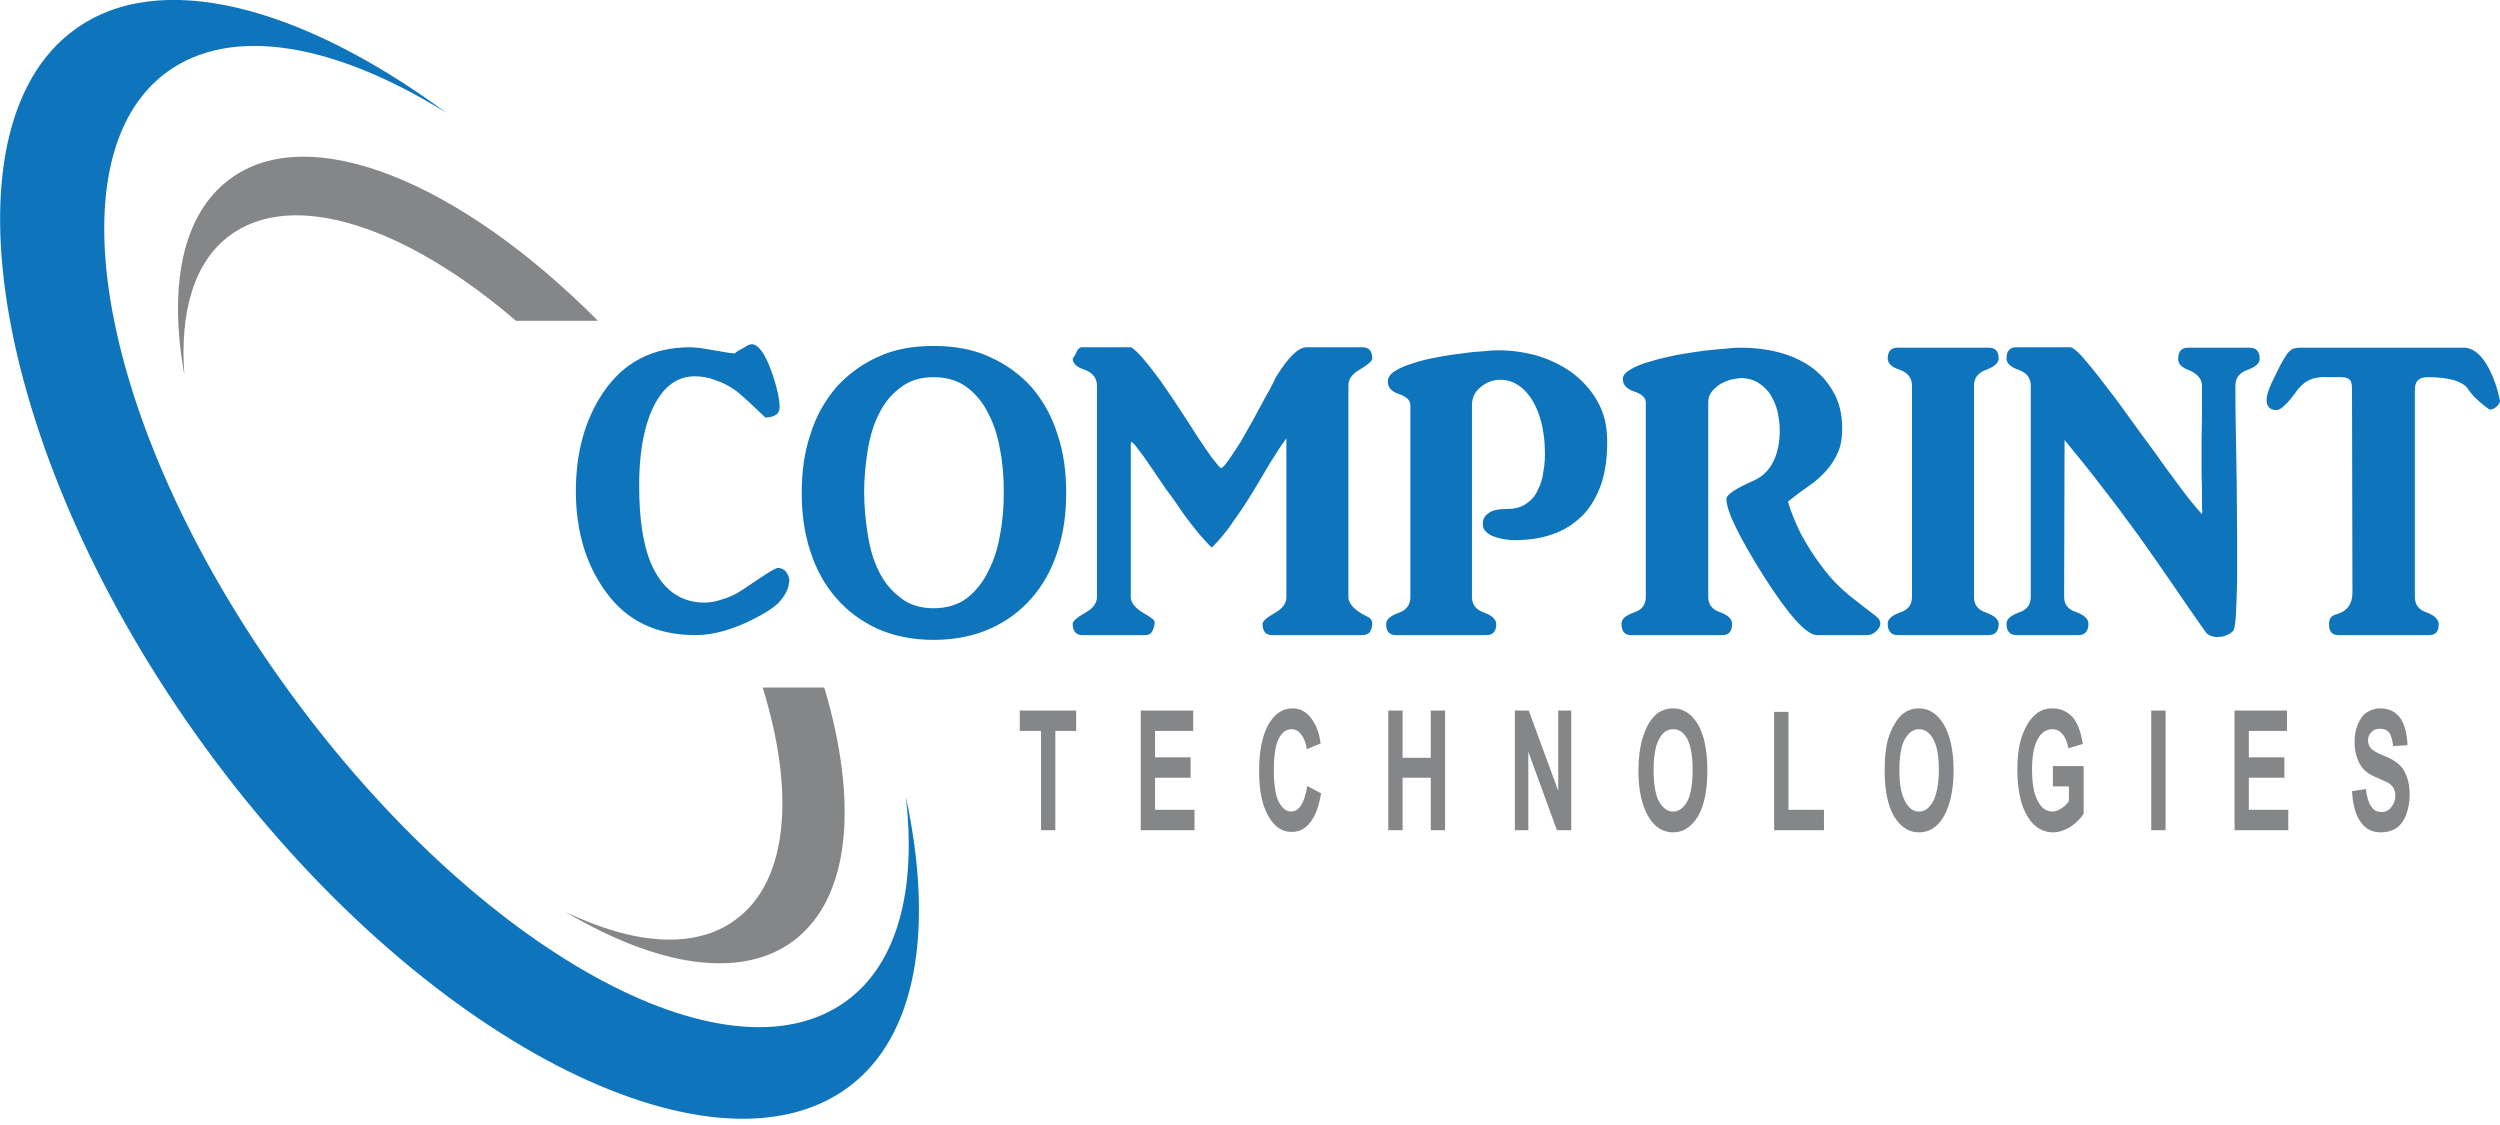 <svg width="200" height="90" viewBox="0 0 200 90" fill="none" xmlns="http://www.w3.org/2000/svg">
<g clip-path="url(#clip0)">
<path fill-rule="evenodd" clip-rule="evenodd" d="M55.641 50.809C52.52 50.809 50.127 49.664 48.462 47.341C46.867 45.156 46.069 42.451 46.069 39.294C46.069 36.208 46.797 33.537 48.289 31.352C49.919 28.959 52.242 27.78 55.225 27.78C55.433 27.78 55.711 27.815 56.092 27.85C56.474 27.919 56.925 27.988 57.514 28.092C58.069 28.196 58.52 28.266 58.797 28.266C58.832 28.231 58.901 28.162 59.005 28.092C59.144 28.023 59.283 27.919 59.456 27.85C59.595 27.745 59.734 27.676 59.872 27.607C59.977 27.572 60.081 27.537 60.115 27.537C60.67 27.537 61.19 28.266 61.711 29.688C62.161 30.971 62.37 31.942 62.37 32.566C62.37 32.844 62.265 33.087 62.057 33.191C61.849 33.329 61.572 33.399 61.225 33.399C60.739 32.948 60.323 32.532 59.907 32.15C59.526 31.803 59.144 31.456 58.763 31.179C58.277 30.832 57.757 30.589 57.237 30.416C56.716 30.208 56.161 30.104 55.572 30.104C53.977 30.104 52.763 31.179 51.965 33.26C51.41 34.751 51.133 36.589 51.133 38.844C51.133 41.514 51.445 43.56 52.069 45.052C52.971 47.133 54.393 48.208 56.37 48.208C56.855 48.208 57.341 48.104 57.826 47.93C58.346 47.792 58.832 47.549 59.318 47.237C60.184 46.647 60.843 46.231 61.294 45.919C61.745 45.641 62.057 45.468 62.196 45.433C62.37 45.433 62.543 45.468 62.682 45.572C62.82 45.641 62.924 45.78 62.994 45.919C63.063 46.023 63.098 46.161 63.133 46.3C63.167 46.404 63.133 46.578 63.098 46.751C63.098 46.925 62.994 47.167 62.855 47.445C62.716 47.722 62.508 47.965 62.3 48.208C62.057 48.45 61.78 48.659 61.398 48.901C61.052 49.109 60.635 49.352 60.15 49.595C58.52 50.393 57.029 50.809 55.641 50.809ZM80.3 39.329C80.3 38.254 80.231 37.144 80.022 36.069C79.849 34.994 79.537 33.988 79.086 33.121C78.67 32.254 78.08 31.526 77.387 31.006C76.658 30.451 75.757 30.173 74.681 30.173C73.641 30.173 72.739 30.451 72.046 31.006C71.317 31.526 70.728 32.254 70.312 33.121C69.861 33.988 69.583 34.994 69.41 36.069C69.237 37.144 69.132 38.254 69.132 39.329C69.132 40.474 69.237 41.584 69.41 42.693C69.583 43.838 69.861 44.809 70.312 45.711C70.728 46.578 71.317 47.271 72.046 47.826C72.739 48.381 73.641 48.659 74.681 48.659C75.757 48.659 76.658 48.381 77.387 47.826C78.08 47.271 78.67 46.543 79.086 45.641C79.537 44.774 79.849 43.769 80.022 42.659C80.231 41.584 80.3 40.474 80.3 39.399V39.329ZM64.138 39.433C64.138 37.734 64.346 36.173 64.832 34.751C65.283 33.295 65.976 32.081 66.878 31.006C67.78 30 68.89 29.168 70.173 28.578C71.491 27.954 72.982 27.676 74.681 27.676C76.381 27.676 77.907 27.954 79.225 28.578C80.543 29.168 81.653 30 82.554 31.006C83.456 32.081 84.15 33.295 84.6 34.751C85.086 36.173 85.294 37.734 85.294 39.433C85.294 41.098 85.086 42.659 84.6 44.115C84.15 45.537 83.456 46.786 82.554 47.826C81.653 48.867 80.543 49.699 79.225 50.289C77.907 50.878 76.381 51.19 74.681 51.19C72.982 51.19 71.491 50.878 70.173 50.289C68.89 49.699 67.78 48.867 66.878 47.826C65.976 46.786 65.283 45.537 64.832 44.115C64.346 42.659 64.138 41.098 64.138 39.433ZM102.912 35.063C102.496 35.618 102.08 36.277 101.629 37.006C101.178 37.769 100.727 38.532 100.242 39.329C99.756 40.127 99.236 40.925 98.681 41.688C98.161 42.485 97.571 43.179 96.947 43.803C96.67 43.56 96.323 43.179 95.907 42.693C95.525 42.208 95.074 41.653 94.624 41.029C94.207 40.404 93.756 39.745 93.271 39.121C92.82 38.462 92.404 37.838 92.022 37.283C91.675 36.763 91.329 36.277 91.051 35.93C90.774 35.549 90.6 35.376 90.496 35.341C90.496 35.376 90.462 35.445 90.462 35.514C90.462 35.584 90.462 35.722 90.462 36C90.462 36.243 90.462 36.624 90.462 37.144C90.462 37.63 90.462 38.358 90.462 39.26C90.462 40.162 90.462 41.306 90.462 42.693C90.462 44.081 90.462 45.78 90.462 47.757C90.462 48.208 90.808 48.659 91.537 49.075C91.745 49.214 91.953 49.318 92.126 49.456C92.335 49.595 92.404 49.734 92.369 49.907C92.335 50.15 92.265 50.358 92.161 50.531C92.057 50.739 91.849 50.809 91.572 50.809H86.577C86.092 50.809 85.814 50.497 85.814 49.907C85.814 49.699 86.126 49.422 86.785 49.04C87.444 48.693 87.757 48.242 87.757 47.757V30.867C87.757 30.277 87.444 29.826 86.785 29.584C86.126 29.376 85.814 29.063 85.814 28.682C85.953 28.509 86.057 28.335 86.161 28.092C86.265 27.884 86.404 27.78 86.577 27.78H90.496C90.739 27.919 91.086 28.266 91.502 28.751C91.918 29.237 92.369 29.826 92.855 30.485C93.306 31.144 93.826 31.873 94.311 32.636C94.797 33.399 95.282 34.092 95.699 34.786C96.15 35.445 96.531 36.035 96.878 36.52C97.259 37.006 97.502 37.318 97.675 37.456C97.814 37.422 98.022 37.179 98.3 36.797C98.577 36.381 98.889 35.93 99.236 35.376C99.548 34.821 99.895 34.231 100.242 33.607C100.589 32.948 100.901 32.393 101.178 31.873C101.49 31.352 101.699 30.936 101.872 30.589C102.045 30.243 102.115 30.069 102.115 30.104C103.086 28.543 103.883 27.78 104.542 27.78H108.982C109.502 27.78 109.779 28.058 109.779 28.682C109.779 28.89 109.433 29.168 108.808 29.549C108.184 29.896 107.872 30.312 107.872 30.867V47.757C107.872 48.208 108.219 48.659 108.912 49.075C109.12 49.214 109.328 49.283 109.502 49.387C109.675 49.491 109.779 49.664 109.779 49.907C109.779 50.15 109.71 50.358 109.606 50.531C109.502 50.705 109.294 50.809 108.982 50.809H101.768C101.248 50.809 101.005 50.497 101.005 49.907C101.005 49.699 101.317 49.422 101.976 49.04C102.6 48.693 102.912 48.277 102.912 47.757V35.063ZM121.12 43.214C120.912 43.214 120.669 43.179 120.392 43.144C120.115 43.109 119.837 43.04 119.56 42.936C119.317 42.867 119.074 42.728 118.901 42.555C118.693 42.381 118.623 42.173 118.623 41.896C118.623 41.549 118.762 41.271 119.074 41.063C119.352 40.821 119.872 40.717 120.565 40.717C121.19 40.717 121.71 40.578 122.091 40.3C122.508 40.023 122.82 39.676 123.028 39.191C123.271 38.74 123.409 38.254 123.479 37.664C123.583 37.11 123.617 36.52 123.583 35.93C123.583 35.237 123.479 34.578 123.34 33.919C123.166 33.225 122.958 32.67 122.646 32.115C122.334 31.595 121.987 31.179 121.536 30.867C121.086 30.555 120.6 30.381 120.01 30.381C119.421 30.381 118.901 30.589 118.45 30.971C117.999 31.318 117.756 31.803 117.756 32.428V47.757C117.756 48.381 118.103 48.797 118.727 49.005C119.386 49.248 119.698 49.56 119.698 49.942C119.698 50.531 119.421 50.809 118.901 50.809H111.687C111.167 50.809 110.889 50.531 110.889 49.942C110.889 49.56 111.201 49.283 111.86 49.04C112.485 48.832 112.831 48.416 112.831 47.757V32.428C112.831 32.011 112.519 31.734 111.93 31.526C111.305 31.318 111.028 31.006 111.028 30.52C111.028 30.208 111.201 29.93 111.583 29.688C111.964 29.445 112.45 29.237 113.039 29.063C113.629 28.855 114.253 28.717 114.982 28.578C115.71 28.439 116.404 28.335 117.028 28.266C117.687 28.162 118.276 28.127 118.797 28.092C119.317 28.023 119.664 28.023 119.872 28.023C120.878 28.023 121.883 28.162 122.924 28.439C123.964 28.751 124.901 29.202 125.733 29.792C126.565 30.416 127.259 31.144 127.779 32.081C128.334 33.017 128.577 34.092 128.577 35.376C128.577 36.693 128.403 37.873 128.057 38.844C127.675 39.849 127.19 40.682 126.496 41.341C125.837 41.965 125.074 42.451 124.138 42.763C123.236 43.075 122.23 43.214 121.12 43.214ZM145.363 50.809C144.53 50.809 143.108 49.248 141.097 46.092C139.12 42.936 138.114 40.89 138.114 39.919C138.114 39.572 138.843 39.087 140.265 38.462C140.993 38.15 141.513 37.63 141.86 36.936C142.207 36.243 142.38 35.41 142.38 34.404C142.38 33.919 142.311 33.433 142.207 32.948C142.103 32.462 141.895 32.011 141.652 31.595C141.409 31.214 141.097 30.902 140.715 30.659C140.369 30.416 139.918 30.277 139.398 30.243C139.085 30.243 138.773 30.312 138.426 30.381C138.114 30.485 137.837 30.589 137.559 30.763C137.317 30.936 137.074 31.144 136.9 31.387C136.727 31.63 136.658 31.907 136.658 32.219V47.757C136.658 48.346 136.97 48.763 137.594 48.971C138.253 49.214 138.565 49.526 138.565 49.907C138.565 50.497 138.322 50.809 137.802 50.809H130.484C129.964 50.809 129.721 50.497 129.721 49.907C129.721 49.526 130.033 49.248 130.692 49.005C131.351 48.797 131.664 48.381 131.664 47.757V32.219C131.664 31.803 131.351 31.526 130.727 31.318C130.138 31.11 129.825 30.797 129.825 30.312C129.825 30.035 130.033 29.792 130.45 29.549C130.866 29.306 131.351 29.098 132.01 28.925C132.635 28.717 133.328 28.578 134.091 28.404C134.854 28.266 135.583 28.162 136.311 28.058C137.004 27.988 137.594 27.919 138.149 27.884C138.704 27.815 139.085 27.815 139.293 27.815C140.265 27.815 141.236 27.919 142.207 28.162C143.178 28.404 144.045 28.786 144.808 29.306C145.571 29.826 146.195 30.52 146.646 31.318C147.132 32.15 147.374 33.121 147.374 34.231C147.374 35.029 147.27 35.688 147.027 36.208C146.785 36.763 146.473 37.248 146.056 37.699C145.675 38.115 145.224 38.532 144.704 38.878C144.149 39.26 143.594 39.676 143.039 40.127C143.247 40.89 143.594 41.722 144.045 42.659C144.53 43.56 145.085 44.462 145.779 45.364C146.473 46.3 147.236 47.063 147.964 47.653C148.692 48.242 149.386 48.763 149.975 49.214C150.253 49.422 150.392 49.595 150.426 49.803C150.426 49.977 150.392 50.15 150.288 50.289C150.184 50.427 150.045 50.566 149.871 50.67C149.698 50.774 149.49 50.809 149.351 50.809H145.363ZM151.814 50.809C151.293 50.809 151.016 50.497 151.016 49.907C151.016 49.526 151.328 49.248 151.987 49.005C152.646 48.797 152.958 48.381 152.958 47.757V30.867C152.958 30.243 152.646 29.826 151.987 29.584C151.328 29.376 151.016 29.063 151.016 28.682C151.016 28.092 151.293 27.815 151.814 27.815H159.097C159.617 27.815 159.894 28.092 159.894 28.682C159.894 29.029 159.548 29.341 158.889 29.584C158.23 29.826 157.918 30.243 157.918 30.867V47.757C157.918 48.381 158.23 48.797 158.889 49.005C159.548 49.248 159.894 49.56 159.894 49.907C159.894 50.497 159.617 50.809 159.097 50.809H151.814ZM178.831 30.867C178.831 31.838 178.831 33.017 178.865 34.37C178.9 35.688 178.9 37.075 178.935 38.532C178.935 39.953 178.969 41.375 178.969 42.797C178.969 44.185 178.969 45.468 178.969 46.578C178.935 47.722 178.9 48.659 178.865 49.352C178.796 50.081 178.727 50.462 178.623 50.497C178.484 50.636 178.31 50.739 178.137 50.809C177.929 50.913 177.721 50.948 177.513 50.948C177.305 50.982 177.097 50.948 176.888 50.878C176.68 50.809 176.507 50.67 176.403 50.497C175.571 49.318 174.703 48.069 173.836 46.786C172.935 45.468 172.033 44.185 171.097 42.867C170.16 41.584 169.189 40.266 168.183 38.982C167.178 37.664 166.172 36.416 165.166 35.202L165.131 47.757C165.131 48.346 165.443 48.763 166.102 48.971C166.761 49.214 167.074 49.526 167.074 49.907C167.074 50.497 166.796 50.809 166.276 50.809H161.316C160.796 50.809 160.519 50.497 160.519 49.907C160.519 49.526 160.865 49.248 161.49 49.005C162.149 48.797 162.461 48.381 162.461 47.757V30.867C162.461 30.243 162.149 29.826 161.49 29.584C160.865 29.376 160.519 29.063 160.519 28.682C160.519 28.058 160.796 27.78 161.316 27.78H165.617C165.79 27.78 166.102 28.023 166.588 28.543C167.039 29.063 167.594 29.722 168.218 30.555C168.842 31.352 169.536 32.254 170.264 33.295C170.993 34.3 171.721 35.306 172.449 36.277C173.143 37.283 173.836 38.185 174.461 39.052C175.12 39.919 175.675 40.612 176.16 41.133C176.16 41.133 176.16 41.098 176.16 41.029C176.195 40.959 176.195 40.855 176.16 40.647C176.16 40.439 176.16 40.127 176.16 39.711C176.16 39.294 176.16 38.705 176.125 37.977C176.125 37.214 176.125 36.243 176.125 35.098C176.16 33.954 176.16 32.532 176.16 30.867C176.16 30.277 175.744 29.826 174.877 29.514C174.461 29.306 174.253 29.063 174.253 28.717C174.253 28.092 174.53 27.815 175.05 27.815H179.94C180.495 27.815 180.773 28.092 180.773 28.717C180.773 29.063 180.426 29.376 179.802 29.584C179.143 29.826 178.831 30.243 178.831 30.867ZM199.119 32.74C198.703 32.428 198.391 32.185 198.148 31.942C197.906 31.734 197.663 31.456 197.385 31.04C196.934 30.485 195.894 30.173 194.195 30.173C193.501 30.173 193.189 30.52 193.189 31.144V47.757C193.189 48.381 193.501 48.797 194.16 49.005C194.784 49.248 195.096 49.56 195.096 49.942C195.096 50.531 194.854 50.809 194.299 50.809H187.085C186.565 50.809 186.322 50.531 186.322 49.942C186.322 49.491 186.495 49.248 186.911 49.144C187.778 48.901 188.195 48.312 188.195 47.41L188.16 31.144C188.16 30.832 188.125 30.589 188.021 30.416C187.883 30.277 187.674 30.173 187.328 30.173C186.911 30.173 186.53 30.173 186.183 30.173C185.871 30.139 185.559 30.173 185.247 30.243C184.969 30.277 184.692 30.416 184.414 30.589C184.137 30.797 183.859 31.075 183.582 31.491C182.923 32.358 182.438 32.809 182.125 32.809C181.605 32.809 181.328 32.532 181.328 32.011C181.328 31.561 181.57 30.902 182.021 30.035C182.195 29.688 182.333 29.376 182.472 29.133C182.611 28.855 182.75 28.647 182.888 28.439C182.992 28.231 183.166 28.092 183.339 27.954C183.547 27.85 183.79 27.815 184.068 27.815C186.287 27.815 188.125 27.815 189.617 27.815C191.108 27.815 192.322 27.815 193.224 27.815C194.16 27.815 194.888 27.815 195.374 27.815C195.859 27.815 196.206 27.815 196.449 27.815C196.657 27.815 196.83 27.815 196.9 27.815C196.969 27.815 197.073 27.815 197.177 27.815C197.801 27.85 198.356 28.266 198.877 29.063C199.362 29.861 199.744 30.832 199.986 32.011C200.021 32.081 199.986 32.185 199.917 32.289C199.882 32.393 199.778 32.497 199.674 32.566C199.57 32.67 199.466 32.705 199.362 32.74C199.258 32.774 199.189 32.774 199.119 32.74Z" fill="#0E74BC"/>
<path fill-rule="evenodd" clip-rule="evenodd" d="M83.283 66.416V58.474H81.583V56.843H86.092V58.474H84.427V66.416H83.283ZM91.259 66.416V56.843H95.456V58.474H92.404V60.589H95.248V62.219H92.404V64.786H95.56V66.416H91.259ZM104.577 62.878L105.687 63.468C105.514 64.508 105.236 65.271 104.82 65.791C104.438 66.312 103.918 66.554 103.329 66.554C102.566 66.554 101.941 66.138 101.456 65.271C100.97 64.404 100.728 63.225 100.728 61.699C100.728 60.103 100.97 58.89 101.456 57.988C101.941 57.121 102.6 56.67 103.398 56.67C104.092 56.67 104.647 57.017 105.063 57.711C105.34 58.127 105.548 58.716 105.652 59.479L104.543 59.93C104.473 59.445 104.334 59.063 104.092 58.751C103.884 58.474 103.641 58.335 103.329 58.335C102.912 58.335 102.566 58.578 102.288 59.098C102.045 59.618 101.907 60.416 101.907 61.56C101.907 62.774 102.045 63.641 102.288 64.127C102.566 64.647 102.878 64.924 103.294 64.924C103.606 64.924 103.884 64.751 104.092 64.404C104.3 64.092 104.473 63.572 104.577 62.878ZM111.063 66.416V56.843H112.207V60.624H114.462V56.843H115.606V66.416H114.462V62.219H112.207V66.416H111.063ZM121.19 66.416V56.843H122.3L124.658 63.26V56.843H125.698V66.416H124.554L122.265 60.138V66.416H121.19ZM131.074 61.699C131.074 60.728 131.178 59.895 131.351 59.236C131.49 58.751 131.664 58.3 131.872 57.919C132.114 57.537 132.357 57.26 132.6 57.051C132.982 56.809 133.363 56.67 133.849 56.67C134.681 56.67 135.34 57.121 135.86 57.988C136.346 58.855 136.588 60.069 136.588 61.63C136.588 63.19 136.346 64.404 135.86 65.271C135.34 66.138 134.681 66.589 133.849 66.589C133.016 66.589 132.323 66.138 131.837 65.271C131.351 64.404 131.074 63.225 131.074 61.699ZM132.288 61.63C132.288 62.705 132.427 63.537 132.704 64.092C133.016 64.647 133.398 64.924 133.849 64.924C134.299 64.924 134.681 64.647 134.993 64.092C135.271 63.537 135.409 62.705 135.409 61.595C135.409 60.485 135.271 59.687 134.993 59.132C134.716 58.612 134.334 58.335 133.849 58.335C133.363 58.335 132.982 58.612 132.704 59.167C132.427 59.687 132.288 60.52 132.288 61.63ZM141.929 66.416V56.947H143.074V64.786H145.918V66.416H141.929ZM150.773 61.699C150.773 60.728 150.843 59.895 151.016 59.236C151.155 58.751 151.328 58.3 151.571 57.919C151.779 57.537 152.022 57.26 152.299 57.051C152.646 56.809 153.062 56.67 153.513 56.67C154.345 56.67 155.004 57.121 155.525 57.988C156.01 58.855 156.288 60.069 156.288 61.63C156.288 63.19 156.01 64.404 155.525 65.271C155.039 66.138 154.38 66.589 153.513 66.589C152.681 66.589 152.022 66.138 151.502 65.271C151.016 64.404 150.773 63.225 150.773 61.699ZM151.952 61.63C151.952 62.705 152.091 63.537 152.403 64.092C152.681 64.647 153.062 64.924 153.513 64.924C153.999 64.924 154.345 64.647 154.658 64.092C154.935 63.537 155.108 62.705 155.108 61.595C155.108 60.485 154.97 59.687 154.658 59.132C154.38 58.612 153.999 58.335 153.513 58.335C153.062 58.335 152.681 58.612 152.369 59.167C152.091 59.687 151.952 60.52 151.952 61.63ZM164.23 62.913V61.283H166.692V65.098C166.449 65.479 166.103 65.826 165.652 66.138C165.201 66.416 164.715 66.589 164.264 66.589C163.675 66.589 163.155 66.381 162.704 65.965C162.253 65.514 161.941 64.924 161.698 64.161C161.49 63.364 161.386 62.531 161.386 61.595C161.386 60.589 161.49 59.722 161.733 58.959C162.01 58.161 162.357 57.572 162.842 57.156C163.189 56.843 163.64 56.67 164.195 56.67C164.889 56.67 165.444 56.947 165.86 57.433C166.241 57.919 166.484 58.612 166.623 59.514L165.478 59.861C165.374 59.375 165.236 59.028 165.027 58.751C164.785 58.474 164.507 58.335 164.195 58.335C163.71 58.335 163.293 58.612 163.016 59.132C162.704 59.687 162.565 60.485 162.565 61.526C162.565 62.67 162.704 63.502 163.016 64.057C163.293 64.647 163.71 64.924 164.195 64.924C164.438 64.924 164.646 64.855 164.889 64.681C165.131 64.543 165.34 64.335 165.513 64.092V62.913H164.23ZM172.102 66.416V56.843H173.247V66.416H172.102ZM178.761 66.416V56.843H182.958V58.474H179.906V60.589H182.75V62.219H179.906V64.786H183.062V66.416H178.761ZM188.16 63.294L189.27 63.121C189.339 63.745 189.478 64.196 189.686 64.508C189.894 64.82 190.137 64.959 190.518 64.959C190.865 64.959 191.143 64.82 191.316 64.543C191.524 64.3 191.628 63.988 191.628 63.641C191.628 63.398 191.559 63.225 191.49 63.051C191.42 62.913 191.281 62.774 191.073 62.635C190.935 62.566 190.657 62.427 190.172 62.219C189.547 61.976 189.131 61.664 188.888 61.283C188.542 60.763 188.368 60.103 188.368 59.34C188.368 58.855 188.438 58.404 188.611 57.988C188.784 57.572 188.992 57.225 189.305 57.017C189.617 56.809 189.998 56.67 190.414 56.67C191.143 56.67 191.663 56.947 192.044 57.468C192.391 58.023 192.565 58.716 192.599 59.618L191.455 59.687C191.386 59.167 191.281 58.82 191.143 58.612C190.969 58.404 190.727 58.3 190.414 58.3C190.068 58.3 189.825 58.404 189.651 58.647C189.513 58.786 189.443 58.994 189.443 59.236C189.443 59.445 189.513 59.653 189.617 59.791C189.755 59.999 190.137 60.242 190.692 60.45C191.247 60.658 191.628 60.901 191.906 61.144C192.183 61.387 192.391 61.699 192.53 62.115C192.703 62.531 192.773 63.017 192.773 63.641C192.773 64.161 192.669 64.681 192.495 65.167C192.322 65.653 192.044 65.999 191.732 66.242C191.386 66.45 190.969 66.589 190.484 66.589C189.755 66.589 189.235 66.312 188.854 65.757C188.438 65.202 188.229 64.369 188.16 63.294Z" fill="#848688"/>
<path fill-rule="evenodd" clip-rule="evenodd" d="M5.942 2.393C12.67 -2.566 24.011 0.416 35.699 9.017C26.82 3.503 18.566 1.977 13.364 5.757C3.827 12.728 8.266 35.029 23.283 55.526C38.3 76.057 58.173 87.051 67.71 80.08C71.837 77.063 73.329 71.132 72.462 63.71C74.751 74.323 73.363 82.959 67.814 87.016C56.959 94.959 33.618 83.306 16.52 59.93C-0.578 36.555 -4.913 10.301 5.942 2.393Z" fill="#0E74BC"/>
<path fill-rule="evenodd" clip-rule="evenodd" d="M18.392 14.324C24.773 9.572 36.843 14.601 47.837 25.665H41.282C32.473 18.104 23.456 15.087 18.392 18.832C15.514 20.948 14.369 24.971 14.751 30C13.467 22.89 14.577 17.133 18.392 14.324ZM65.941 55.005C68.68 64.196 68.056 71.861 63.444 75.294C59.212 78.415 52.519 77.271 45.27 72.97C50.715 75.572 55.606 75.988 58.866 73.56C63.062 70.473 63.617 63.398 61.016 55.005H65.941Z" fill="#848688"/>
</g>
<defs>
<clipPath id="clip0">
<rect width="200" height="89.513" fill="white"/>
</clipPath>
</defs>
</svg>
